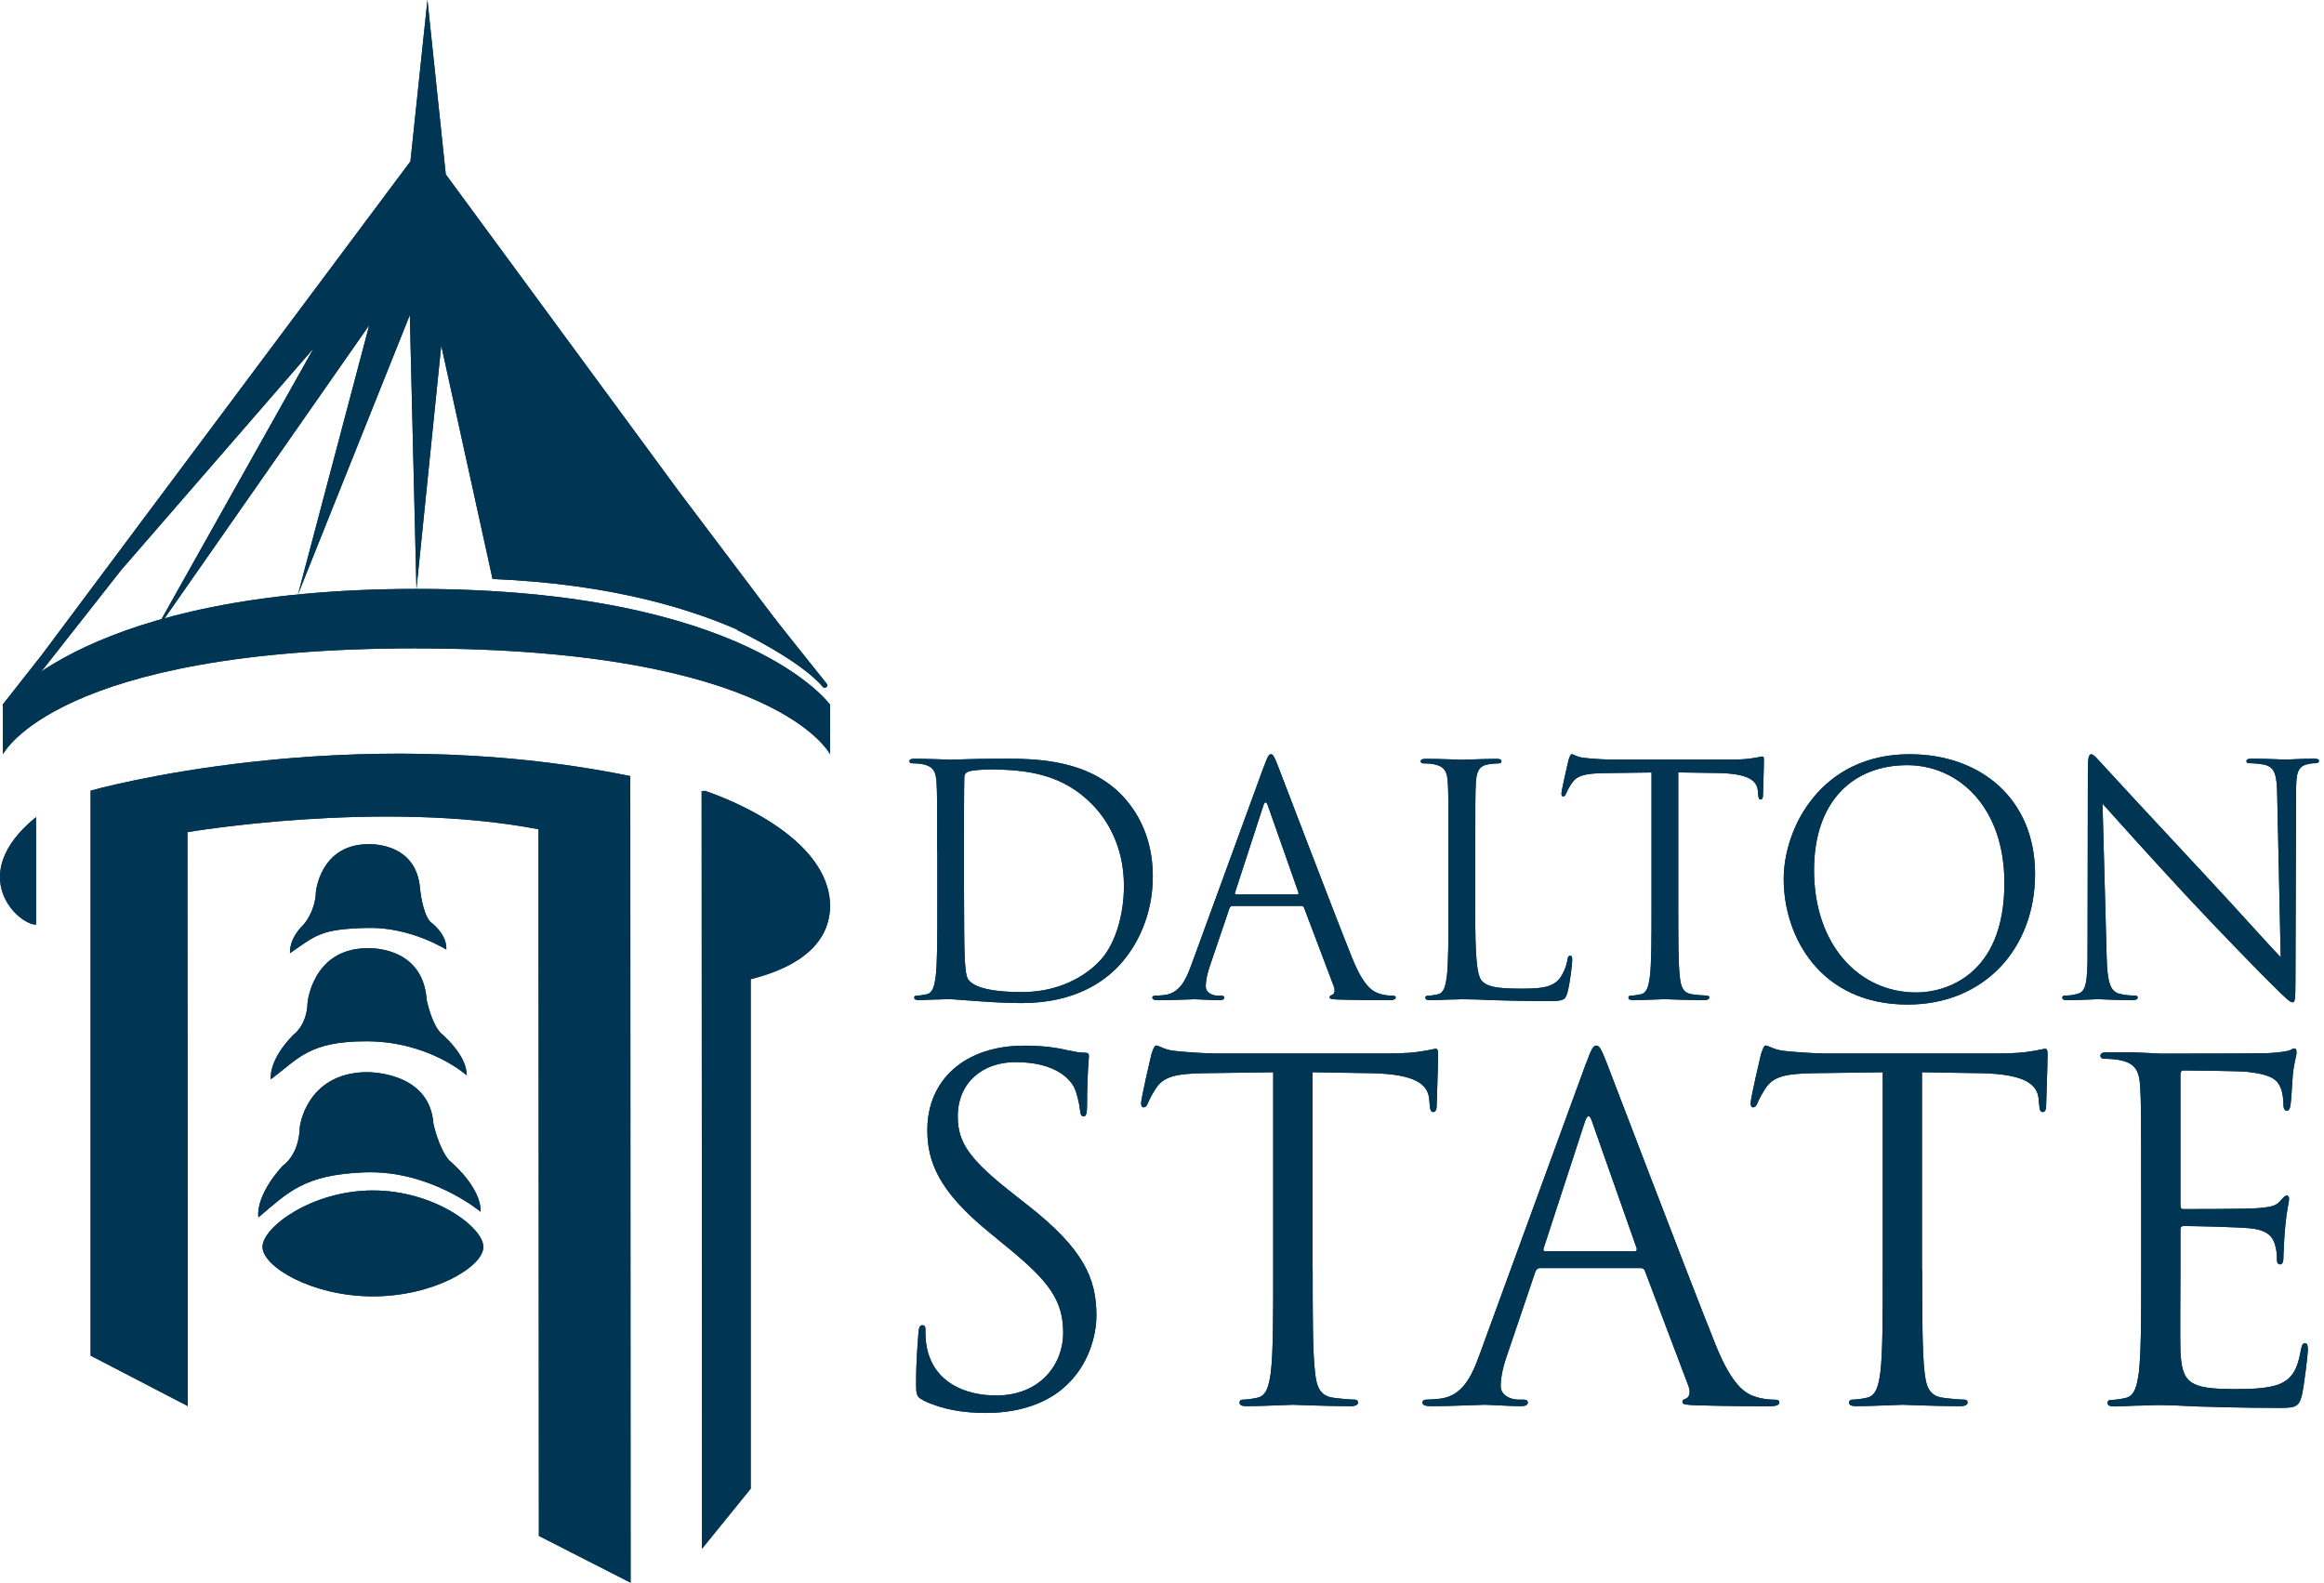 <?xml version="1.0" encoding="UTF-8"?> <svg xmlns="http://www.w3.org/2000/svg" width="298" height="203" viewBox="0 0 298 203" fill="none"><g clip-path="url(#clip0_38_32)"><path d="M123.61 113.59C123.61 117.93 123.65 121.7 123.69 122.47C123.73 123.49 123.81 125.13 124.14 125.58C124.67 126.36 126.27 127.22 131.1 127.22C134.91 127.22 138.43 125.83 140.84 123.41C142.97 121.32 144.12 117.39 144.12 113.62C144.12 108.42 141.87 105.06 140.19 103.3C136.34 99.25 131.67 98.67 126.8 98.67C125.98 98.67 124.47 98.79 124.14 98.96C123.77 99.12 123.65 99.33 123.65 99.78C123.61 101.17 123.61 105.35 123.61 108.5V113.58V113.59ZM120.17 109.17C120.17 102.78 120.17 101.64 120.09 100.33C120.01 98.94 119.68 98.28 118.33 98C118 97.92 117.31 97.88 116.94 97.88C116.78 97.88 116.61 97.8 116.61 97.63C116.61 97.38 116.82 97.3 117.27 97.3C119.11 97.3 121.69 97.42 121.9 97.42C122.39 97.42 124.97 97.3 127.43 97.3C131.48 97.3 138.98 96.93 143.85 101.97C145.9 104.1 147.82 107.5 147.82 112.37C147.82 117.53 145.69 121.5 143.4 123.92C141.64 125.76 137.95 128.63 130.99 128.63C129.23 128.63 127.06 128.51 125.3 128.38C123.5 128.26 122.1 128.13 121.9 128.13C121.82 128.13 121.12 128.13 120.26 128.17C119.44 128.17 118.5 128.25 117.88 128.25C117.43 128.25 117.23 128.17 117.23 127.92C117.23 127.8 117.31 127.67 117.56 127.67C117.93 127.67 118.42 127.59 118.79 127.51C119.61 127.35 119.81 126.45 119.98 125.26C120.19 123.54 120.19 120.3 120.19 116.38V109.17H120.17Z" fill="#003654"></path><path d="M166.32 114.7C166.53 114.7 166.53 114.58 166.48 114.41L162.59 103.35C162.38 102.74 162.18 102.74 161.98 103.35L158.38 114.41C158.3 114.62 158.38 114.7 158.5 114.7H166.32ZM162.06 98.32C162.55 96.97 162.71 96.72 162.96 96.72C163.21 96.72 163.37 96.93 163.86 98.2C164.47 99.76 170.9 116.67 173.4 122.89C174.87 126.54 176.06 127.19 176.92 127.44C177.53 127.64 178.15 127.68 178.56 127.68C178.8 127.68 178.97 127.72 178.97 127.93C178.97 128.17 178.6 128.26 178.15 128.26C177.54 128.26 174.55 128.26 171.72 128.18C170.94 128.14 170.49 128.14 170.49 127.89C170.49 127.73 170.61 127.64 170.78 127.6C171.03 127.52 171.27 127.15 171.03 126.49L167.22 116.42C167.14 116.26 167.06 116.17 166.85 116.17H158.05C157.85 116.17 157.72 116.29 157.64 116.5L155.18 123.75C154.81 124.77 154.61 125.76 154.61 126.49C154.61 127.31 155.47 127.68 156.16 127.68H156.57C156.86 127.68 156.98 127.76 156.98 127.93C156.98 128.17 156.73 128.26 156.36 128.26C155.38 128.26 153.62 128.14 153.17 128.14C152.72 128.14 150.47 128.26 148.54 128.26C148.01 128.26 147.76 128.18 147.76 127.93C147.76 127.77 147.92 127.68 148.13 127.68C148.42 127.68 148.99 127.64 149.32 127.6C151.2 127.36 152.02 125.8 152.76 123.75L162.05 98.32H162.06Z" fill="#003654"></path><path d="M189.16 116.46C189.16 122.48 189.32 125.1 190.06 125.84C190.72 126.49 191.78 126.78 194.97 126.78C197.14 126.78 198.94 126.74 199.93 125.55C200.46 124.9 200.87 123.87 200.99 123.09C201.03 122.76 201.11 122.56 201.36 122.56C201.56 122.56 201.6 122.72 201.6 123.17C201.6 123.62 201.31 126.08 200.99 127.27C200.7 128.21 200.58 128.38 198.41 128.38C195.46 128.38 193.33 128.3 191.61 128.26C189.89 128.18 188.62 128.14 187.43 128.14C187.27 128.14 186.57 128.18 185.75 128.18C184.93 128.22 184.03 128.26 183.42 128.26C182.97 128.26 182.77 128.18 182.77 127.93C182.77 127.81 182.85 127.68 183.1 127.68C183.47 127.68 183.96 127.6 184.33 127.52C185.15 127.36 185.35 126.46 185.52 125.27C185.73 123.55 185.73 120.32 185.73 116.39V109.18C185.73 102.79 185.73 101.65 185.65 100.34C185.57 98.95 185.24 98.29 183.89 98.01C183.56 97.93 182.87 97.89 182.5 97.89C182.34 97.89 182.17 97.81 182.17 97.64C182.17 97.39 182.38 97.31 182.83 97.31C184.67 97.31 187.25 97.43 187.46 97.43C187.67 97.43 190.65 97.31 191.88 97.31C192.33 97.31 192.53 97.39 192.53 97.64C192.53 97.8 192.37 97.89 192.2 97.89C191.91 97.89 191.34 97.93 190.85 98.01C189.66 98.21 189.33 98.91 189.25 100.34C189.17 101.65 189.17 102.8 189.17 109.18V116.47L189.16 116.46Z" fill="#003654"></path><path d="M215.2 116.38C215.2 120.31 215.2 123.55 215.4 125.26C215.52 126.45 215.77 127.35 217 127.51C217.57 127.59 218.47 127.67 218.84 127.67C219.09 127.67 219.17 127.79 219.17 127.92C219.17 128.13 218.97 128.25 218.51 128.25C216.26 128.25 213.68 128.13 213.47 128.13C213.26 128.13 210.68 128.25 209.46 128.25C209.01 128.25 208.81 128.17 208.81 127.92C208.81 127.8 208.89 127.67 209.14 127.67C209.51 127.67 210 127.59 210.37 127.51C211.19 127.35 211.39 126.45 211.56 125.26C211.77 123.54 211.77 120.31 211.77 116.38V99.06L205.71 99.14C203.17 99.18 202.19 99.47 201.53 100.45C201.08 101.15 200.96 101.43 200.83 101.72C200.71 102.05 200.58 102.13 200.42 102.13C200.3 102.13 200.22 102.01 200.22 101.76C200.22 101.35 201.04 97.83 201.12 97.5C201.2 97.25 201.36 96.72 201.53 96.72C201.82 96.72 202.23 97.13 203.33 97.21C204.52 97.33 206.07 97.41 206.56 97.41H221.92C223.23 97.41 224.17 97.33 224.83 97.21C225.44 97.13 225.81 97.01 225.98 97.01C226.18 97.01 226.18 97.25 226.18 97.5C226.18 98.73 226.06 101.55 226.06 102C226.06 102.37 225.94 102.53 225.77 102.53C225.57 102.53 225.48 102.41 225.44 101.83L225.4 101.38C225.28 100.15 224.29 99.21 220.36 99.13L215.2 99.05V116.37V116.38Z" fill="#003654"></path><path d="M245.72 127.27C249.41 127.27 257.02 125.14 257.02 113.23C257.02 103.4 251.04 98.12 244.57 98.12C237.73 98.12 232.61 102.62 232.61 111.59C232.61 121.13 238.34 127.27 245.71 127.27M244.86 96.72C254.07 96.72 260.95 102.54 260.95 112.07C260.95 121.6 254.48 128.82 244.61 128.82C233.39 128.82 228.72 120.1 228.72 112.73C228.72 106.1 233.55 96.72 244.85 96.72" fill="#003654"></path><path d="M270.13 122.68C270.21 126.04 270.62 127.1 271.73 127.43C272.51 127.64 273.41 127.67 273.78 127.67C273.99 127.67 274.11 127.75 274.11 127.92C274.11 128.16 273.87 128.25 273.37 128.25C271.04 128.25 269.4 128.13 269.03 128.13C268.66 128.13 266.94 128.25 265.1 128.25C264.69 128.25 264.44 128.21 264.44 127.92C264.44 127.76 264.56 127.67 264.77 127.67C265.1 127.67 265.84 127.63 266.45 127.43C267.47 127.14 267.68 125.96 267.68 122.23L267.72 98.77C267.72 97.17 267.84 96.72 268.17 96.72C268.5 96.72 269.19 97.62 269.6 98.03C270.22 98.73 276.32 105.32 282.62 112.07C286.67 116.41 291.14 121.41 292.45 122.76L292 101.96C291.96 99.3 291.67 98.4 290.4 98.07C289.66 97.91 288.72 97.87 288.39 97.87C288.1 97.87 288.06 97.75 288.06 97.58C288.06 97.33 288.39 97.29 288.88 97.29C290.72 97.29 292.69 97.41 293.14 97.41C293.59 97.41 294.94 97.29 296.62 97.29C297.07 97.29 297.36 97.33 297.36 97.58C297.36 97.74 297.2 97.87 296.91 97.87C296.71 97.87 296.42 97.87 295.93 97.99C294.58 98.28 294.42 99.18 294.42 101.63L294.34 125.62C294.34 128.32 294.26 128.53 293.97 128.53C293.64 128.53 293.15 128.08 290.98 125.91C290.53 125.5 284.63 119.48 280.29 114.81C275.54 109.69 270.91 104.53 269.6 103.06L270.13 122.67V122.68Z" fill="#003654"></path><path d="M118.37 179.55C117.53 179.13 117.47 178.89 117.47 177.27C117.47 174.27 117.71 171.87 117.77 170.9C117.83 170.24 117.95 169.94 118.25 169.94C118.61 169.94 118.67 170.12 118.67 170.6C118.67 171.14 118.67 171.98 118.85 172.82C119.75 177.26 123.72 178.95 127.74 178.95C133.51 178.95 136.33 174.81 136.33 170.96C136.33 166.82 134.59 164.41 129.42 160.15L126.72 157.93C120.35 152.7 118.91 148.98 118.91 144.9C118.91 138.47 123.72 134.09 131.34 134.09C133.68 134.09 135.43 134.33 136.93 134.69C138.07 134.93 138.55 134.99 139.03 134.99C139.51 134.99 139.63 135.11 139.63 135.41C139.63 135.71 139.39 137.69 139.39 141.78C139.39 142.74 139.27 143.16 138.97 143.16C138.61 143.16 138.55 142.86 138.49 142.38C138.43 141.66 138.07 140.04 137.71 139.38C137.35 138.72 135.73 136.2 130.2 136.2C126.05 136.2 122.81 138.78 122.81 143.17C122.81 146.59 124.37 148.76 130.14 153.26L131.82 154.58C138.91 160.16 140.59 163.89 140.59 168.7C140.59 171.16 139.63 175.73 135.49 178.67C132.91 180.47 129.66 181.19 126.42 181.19C123.6 181.19 120.83 180.77 118.37 179.57" fill="#003654"></path><path d="M168.32 162.91C168.32 168.68 168.32 173.42 168.62 175.94C168.8 177.68 169.16 179 170.96 179.24C171.8 179.36 173.12 179.48 173.66 179.48C174.02 179.48 174.14 179.66 174.14 179.84C174.14 180.14 173.84 180.32 173.18 180.32C169.87 180.32 166.09 180.14 165.79 180.14C165.49 180.14 161.71 180.32 159.9 180.32C159.24 180.32 158.94 180.2 158.94 179.84C158.94 179.66 159.06 179.48 159.42 179.48C159.96 179.48 160.68 179.36 161.22 179.24C162.42 179 162.72 177.68 162.96 175.94C163.26 173.42 163.26 168.67 163.26 162.91V137.5L154.37 137.62C150.65 137.68 149.2 138.1 148.24 139.54C147.58 140.56 147.4 140.98 147.22 141.4C147.04 141.88 146.86 142 146.62 142C146.44 142 146.32 141.82 146.32 141.46C146.32 140.86 147.52 135.69 147.64 135.21C147.76 134.85 148 134.07 148.24 134.07C148.66 134.07 149.26 134.67 150.88 134.79C152.62 134.97 154.9 135.09 155.63 135.09H178.16C180.08 135.09 181.46 134.97 182.42 134.79C183.32 134.67 183.86 134.49 184.1 134.49C184.4 134.49 184.4 134.85 184.4 135.21C184.4 137.01 184.22 141.16 184.22 141.82C184.22 142.36 184.04 142.6 183.8 142.6C183.5 142.6 183.38 142.42 183.32 141.58L183.26 140.92C183.08 139.12 181.64 137.74 175.87 137.62L168.3 137.5V162.91H168.32Z" fill="#003654"></path><path d="M209.61 160.45C209.91 160.45 209.91 160.27 209.85 160.03L204.14 143.81C203.84 142.91 203.54 142.91 203.24 143.81L197.95 160.03C197.83 160.33 197.95 160.45 198.13 160.45H209.6H209.61ZM203.36 136.42C204.08 134.44 204.32 134.08 204.68 134.08C205.04 134.08 205.28 134.38 206 136.24C206.9 138.52 216.33 163.33 219.99 172.46C222.15 177.81 223.89 178.77 225.16 179.13C226.06 179.43 226.96 179.49 227.56 179.49C227.92 179.49 228.16 179.55 228.16 179.85C228.16 180.21 227.62 180.33 226.96 180.33C226.06 180.33 221.67 180.33 217.53 180.21C216.39 180.15 215.73 180.15 215.73 179.79C215.73 179.55 215.91 179.43 216.15 179.37C216.51 179.25 216.87 178.71 216.51 177.75L210.92 162.97C210.8 162.73 210.68 162.61 210.38 162.61H197.47C197.17 162.61 196.99 162.79 196.87 163.09L193.27 173.72C192.73 175.22 192.43 176.66 192.43 177.74C192.43 178.94 193.69 179.48 194.71 179.48H195.31C195.73 179.48 195.91 179.6 195.91 179.84C195.91 180.2 195.55 180.32 195.01 180.32C193.57 180.32 190.99 180.14 190.33 180.14C189.67 180.14 186.37 180.32 183.54 180.32C182.76 180.32 182.4 180.2 182.4 179.84C182.4 179.6 182.64 179.48 182.94 179.48C183.36 179.48 184.2 179.42 184.68 179.36C187.44 179 188.64 176.72 189.72 173.71L203.35 136.41L203.36 136.42Z" fill="#003654"></path><path d="M246.48 162.91C246.48 168.68 246.48 173.42 246.78 175.94C246.96 177.68 247.32 179 249.12 179.24C249.96 179.36 251.28 179.48 251.82 179.48C252.18 179.48 252.3 179.66 252.3 179.84C252.3 180.14 252 180.32 251.34 180.32C248.04 180.32 244.25 180.14 243.95 180.14C243.65 180.14 239.87 180.32 238.06 180.32C237.4 180.32 237.1 180.2 237.1 179.84C237.1 179.66 237.22 179.48 237.58 179.48C238.12 179.48 238.84 179.36 239.38 179.24C240.58 179 240.88 177.68 241.12 175.94C241.42 173.42 241.42 168.67 241.42 162.91V137.5L232.53 137.62C228.81 137.68 227.36 138.1 226.4 139.54C225.74 140.56 225.56 140.98 225.38 141.4C225.2 141.88 225.02 142 224.78 142C224.6 142 224.48 141.82 224.48 141.46C224.48 140.86 225.68 135.69 225.8 135.21C225.92 134.85 226.16 134.07 226.4 134.07C226.82 134.07 227.42 134.67 229.04 134.79C230.78 134.97 233.06 135.09 233.78 135.09H256.31C258.23 135.09 259.61 134.97 260.57 134.79C261.47 134.67 262.01 134.49 262.25 134.49C262.55 134.49 262.55 134.85 262.55 135.21C262.55 137.01 262.37 141.16 262.37 141.82C262.37 142.36 262.19 142.6 261.95 142.6C261.65 142.6 261.53 142.42 261.47 141.58L261.41 140.92C261.23 139.12 259.79 137.74 254.02 137.62L246.45 137.5V162.91H246.48Z" fill="#003654"></path><path d="M274.55 152.34C274.55 142.97 274.55 141.29 274.43 139.37C274.31 137.33 273.83 136.37 271.85 135.95C271.37 135.83 270.35 135.77 269.81 135.77C269.57 135.77 269.33 135.65 269.33 135.41C269.33 135.05 269.63 134.93 270.29 134.93C271.67 134.93 273.29 134.93 274.61 134.99L277.07 135.11C277.49 135.11 289.44 135.11 290.82 135.05C291.96 134.99 292.92 134.87 293.4 134.75C293.7 134.69 293.94 134.45 294.24 134.45C294.42 134.45 294.48 134.69 294.48 134.99C294.48 135.41 294.18 136.13 294 137.81C293.94 138.41 293.82 141.05 293.7 141.77C293.64 142.07 293.52 142.43 293.28 142.43C292.92 142.43 292.8 142.13 292.8 141.65C292.8 141.23 292.74 140.21 292.44 139.49C292.02 138.53 291.42 137.81 288.18 137.45C287.16 137.33 280.61 137.27 279.95 137.27C279.71 137.27 279.59 137.45 279.59 137.87V154.45C279.59 154.87 279.65 155.05 279.95 155.05C280.73 155.05 288.12 155.05 289.5 154.93C290.94 154.81 291.78 154.69 292.32 154.09C292.74 153.61 292.98 153.31 293.22 153.31C293.4 153.31 293.52 153.43 293.52 153.79C293.52 154.15 293.22 155.17 293.04 157.15C292.92 158.35 292.8 160.57 292.8 161C292.8 161.48 292.8 162.14 292.38 162.14C292.08 162.14 291.96 161.9 291.96 161.6C291.96 161 291.96 160.4 291.72 159.62C291.48 158.78 290.94 157.76 288.6 157.52C286.98 157.34 281.03 157.22 280.01 157.22C279.71 157.22 279.59 157.4 279.59 157.64V162.93C279.59 164.97 279.53 171.94 279.59 173.2C279.77 177.34 280.67 178.13 286.56 178.13C288.12 178.13 290.76 178.13 292.33 177.47C293.89 176.81 294.61 175.61 295.03 173.15C295.15 172.49 295.27 172.25 295.57 172.25C295.93 172.25 295.93 172.73 295.93 173.15C295.93 173.63 295.45 177.72 295.15 178.98C294.73 180.54 294.25 180.54 291.91 180.54C287.4 180.54 284.1 180.42 281.76 180.36C279.42 180.24 277.98 180.18 277.08 180.18C276.96 180.18 275.94 180.18 274.68 180.24C273.48 180.24 272.1 180.36 271.2 180.36C270.54 180.36 270.24 180.24 270.24 179.88C270.24 179.7 270.36 179.52 270.72 179.52C271.26 179.52 271.98 179.4 272.52 179.28C273.72 179.04 274.02 177.72 274.26 175.98C274.56 173.46 274.56 168.71 274.56 162.95V152.38L274.55 152.34Z" fill="#003654"></path><path d="M57.23 121.77C57.23 121.77 52.66 118.87 47.18 118.99C41.1 119.12 40.55 119.92 37.19 122.23C37.19 122.23 36.96 120.49 38.92 118.57C38.92 118.57 40.43 116.95 40.51 114.35C40.51 114.35 41.06 108.44 46.97 108.26C46.97 108.26 53.43 107.74 53.87 114.05C53.87 114.05 54.16 117.12 55.2 118.23C55.2 118.23 57.34 119.74 57.23 121.76" fill="#003654"></path><path d="M59.83 137.89C59.83 137.89 55.06 133.56 47.05 133.53C39.52 133.51 38.21 135.85 34.72 138.4C34.72 138.4 34.35 136.01 37.63 132.69C37.63 132.69 39.36 131.53 39.44 128.56C39.44 128.56 40.07 121.81 46.82 121.6C46.82 121.6 54.2 121.01 54.71 128.22C54.71 128.22 55.3 131.18 56.49 132.45C56.49 132.45 59.93 135.28 59.83 137.89Z" fill="#003654"></path><path d="M61.62 155.39C61.62 155.39 55.21 149.99 46.67 150.34C38.98 150.65 36.98 152.87 33.14 156.11C33.14 156.11 32.57 153.58 36.25 149.49C36.25 149.49 38.35 148.2 38.44 144.54C38.44 144.54 39.2 137.74 46.78 137.49C46.78 137.49 55.1 137.17 55.58 144.13C55.58 144.13 56.25 147.23 57.58 148.79C57.58 148.79 61.74 152.18 61.62 155.39Z" fill="#003654"></path><path d="M61.98 159.9C61.98 162.43 55.64 166.24 47.82 166.24C40 166.24 33.66 162.43 33.66 159.9C33.66 157.37 40 152.66 47.82 152.66C55.64 152.66 61.98 157.37 61.98 159.9Z" fill="#003654"></path><path d="M4.62 118.57C2.29 118.57 -4.5 112.21 4.62 104.78V118.57Z" fill="#003654"></path><path d="M69.05 106.34L69.1 196.96L80.86 202.96L80.82 99.52C44.34 92.1 11.62 101.39 11.62 101.39V173.84L24.08 180.31L24.03 106.71C24.03 106.71 48.9 102.47 69.05 106.34Z" fill="#003654"></path><path d="M53.41 83.15C99.65 83.15 106.44 96.73 106.44 96.73V90.37C106.44 90.37 95.83 75.52 53.41 75.52C10.99 75.52 0.38 90.36 0.38 90.36V96.72C0.38 96.72 7.17 83.14 53.41 83.14" fill="#003654"></path><path d="M90.6 101.48V101.44H90.48C90.38 101.41 90.32 101.39 90.32 101.39V101.44H89.97L90.02 198.6L96.26 190.9V125.57C103.17 123.83 106.35 120.55 106.44 116.24C106.44 107.24 92.73 102.21 90.6 101.49" fill="#003654"></path><path d="M86.69 62.53L57.16 22.36L54.81 0L52.63 20.69L5.36 83.98L0.32 90.39L1.32 91.18L15.56 73.07L40.21 44.67L19.39 81.75L47.35 41.69L38.21 76.23L52.55 40.4L53.4 75.52L56.58 44.31L63.16 74.25C94.13 75.52 105.6 87.61 105.6 87.61L86.69 62.54V62.53Z" fill="#003654"></path><path d="M94.78 80.56C94.78 80.56 102.8 84.36 105.76 87.88L98.08 78.26L94.78 80.57V80.56Z" fill="#003654"></path><path d="M95.4 80.51C96.7 81.15 100.27 82.99 103.13 85.1L98.01 78.68L95.4 80.51ZM105.75 88.2C105.66 88.2 105.57 88.16 105.51 88.09C102.64 84.67 94.72 80.89 94.64 80.86C94.54 80.81 94.47 80.71 94.46 80.6C94.46 80.49 94.5 80.38 94.6 80.31L97.9 78C98.04 77.9 98.23 77.93 98.33 78.06L106.01 87.68C106.12 87.82 106.1 88.01 105.96 88.12C105.9 88.17 105.83 88.19 105.76 88.19" fill="#003654"></path><path d="M123.61 113.59C123.61 117.93 123.65 121.7 123.69 122.47C123.73 123.49 123.81 125.13 124.14 125.58C124.67 126.36 126.27 127.22 131.1 127.22C134.91 127.22 138.43 125.83 140.84 123.41C142.97 121.32 144.12 117.39 144.12 113.62C144.12 108.42 141.87 105.06 140.19 103.3C136.34 99.25 131.67 98.67 126.8 98.67C125.98 98.67 124.47 98.79 124.14 98.96C123.77 99.12 123.65 99.33 123.65 99.78C123.61 101.17 123.61 105.35 123.61 108.5V113.58V113.59ZM120.17 109.17C120.17 102.78 120.17 101.64 120.09 100.33C120.01 98.94 119.68 98.28 118.33 98C118 97.92 117.31 97.88 116.94 97.88C116.78 97.88 116.61 97.8 116.61 97.63C116.61 97.38 116.82 97.3 117.27 97.3C119.11 97.3 121.69 97.42 121.9 97.42C122.39 97.42 124.97 97.3 127.43 97.3C131.48 97.3 138.98 96.93 143.85 101.97C145.9 104.1 147.82 107.5 147.82 112.37C147.82 117.53 145.69 121.5 143.4 123.92C141.64 125.76 137.95 128.63 130.99 128.63C129.23 128.63 127.06 128.51 125.3 128.38C123.5 128.26 122.1 128.13 121.9 128.13C121.82 128.13 121.12 128.13 120.26 128.17C119.44 128.17 118.5 128.25 117.88 128.25C117.43 128.25 117.23 128.17 117.23 127.92C117.23 127.8 117.31 127.67 117.56 127.67C117.93 127.67 118.42 127.59 118.79 127.51C119.61 127.35 119.81 126.45 119.98 125.26C120.19 123.54 120.19 120.3 120.19 116.38V109.17H120.17Z" fill="#003654"></path><path d="M166.32 114.7C166.53 114.7 166.53 114.58 166.48 114.41L162.59 103.35C162.38 102.74 162.18 102.74 161.98 103.35L158.38 114.41C158.3 114.62 158.38 114.7 158.5 114.7H166.32ZM162.06 98.32C162.55 96.97 162.71 96.72 162.96 96.72C163.21 96.72 163.37 96.93 163.86 98.2C164.47 99.76 170.9 116.67 173.4 122.89C174.87 126.54 176.06 127.19 176.92 127.44C177.53 127.64 178.15 127.68 178.56 127.68C178.8 127.68 178.97 127.72 178.97 127.93C178.97 128.17 178.6 128.26 178.15 128.26C177.54 128.26 174.55 128.26 171.72 128.18C170.94 128.14 170.49 128.14 170.49 127.89C170.49 127.73 170.61 127.64 170.78 127.6C171.03 127.52 171.27 127.15 171.03 126.49L167.22 116.42C167.14 116.26 167.06 116.17 166.85 116.17H158.05C157.85 116.17 157.72 116.29 157.64 116.5L155.18 123.75C154.81 124.77 154.61 125.76 154.61 126.49C154.61 127.31 155.47 127.68 156.16 127.68H156.57C156.86 127.68 156.98 127.76 156.98 127.93C156.98 128.17 156.73 128.26 156.36 128.26C155.38 128.26 153.62 128.14 153.17 128.14C152.72 128.14 150.47 128.26 148.54 128.26C148.01 128.26 147.76 128.18 147.76 127.93C147.76 127.77 147.92 127.68 148.13 127.68C148.42 127.68 148.99 127.64 149.32 127.6C151.2 127.36 152.02 125.8 152.76 123.75L162.05 98.32H162.06Z" fill="#003654"></path><path d="M189.16 116.46C189.16 122.48 189.32 125.1 190.06 125.84C190.72 126.49 191.78 126.78 194.97 126.78C197.14 126.78 198.94 126.74 199.93 125.55C200.46 124.9 200.87 123.87 200.99 123.09C201.03 122.76 201.11 122.56 201.36 122.56C201.56 122.56 201.6 122.72 201.6 123.17C201.6 123.62 201.31 126.08 200.99 127.27C200.7 128.21 200.58 128.38 198.41 128.38C195.46 128.38 193.33 128.3 191.61 128.26C189.89 128.18 188.62 128.14 187.43 128.14C187.27 128.14 186.57 128.18 185.75 128.18C184.93 128.22 184.03 128.26 183.42 128.26C182.97 128.26 182.77 128.18 182.77 127.93C182.77 127.81 182.85 127.68 183.1 127.68C183.47 127.68 183.96 127.6 184.33 127.52C185.15 127.36 185.35 126.46 185.52 125.27C185.73 123.55 185.73 120.32 185.73 116.39V109.18C185.73 102.79 185.73 101.65 185.65 100.34C185.57 98.95 185.24 98.29 183.89 98.01C183.56 97.93 182.87 97.89 182.5 97.89C182.34 97.89 182.17 97.81 182.17 97.64C182.17 97.39 182.38 97.31 182.83 97.31C184.67 97.31 187.25 97.43 187.46 97.43C187.67 97.43 190.65 97.31 191.88 97.31C192.33 97.31 192.53 97.39 192.53 97.64C192.53 97.8 192.37 97.89 192.2 97.89C191.91 97.89 191.34 97.93 190.85 98.01C189.66 98.21 189.33 98.91 189.25 100.34C189.17 101.65 189.17 102.8 189.17 109.18V116.47L189.16 116.46Z" fill="#003654"></path><path d="M215.2 116.38C215.2 120.31 215.2 123.55 215.4 125.26C215.52 126.45 215.77 127.35 217 127.51C217.57 127.59 218.47 127.67 218.84 127.67C219.09 127.67 219.17 127.79 219.17 127.92C219.17 128.13 218.97 128.25 218.51 128.25C216.26 128.25 213.68 128.13 213.47 128.13C213.26 128.13 210.68 128.25 209.46 128.25C209.01 128.25 208.81 128.17 208.81 127.92C208.81 127.8 208.89 127.67 209.14 127.67C209.51 127.67 210 127.59 210.37 127.51C211.19 127.35 211.39 126.45 211.56 125.26C211.77 123.54 211.77 120.31 211.77 116.38V99.06L205.71 99.14C203.17 99.18 202.19 99.47 201.53 100.45C201.08 101.15 200.96 101.43 200.83 101.72C200.71 102.05 200.58 102.13 200.42 102.13C200.3 102.13 200.22 102.01 200.22 101.76C200.22 101.35 201.04 97.83 201.12 97.5C201.2 97.25 201.36 96.72 201.53 96.72C201.82 96.72 202.23 97.13 203.33 97.21C204.52 97.33 206.07 97.41 206.56 97.41H221.92C223.23 97.41 224.17 97.33 224.83 97.21C225.44 97.13 225.81 97.01 225.98 97.01C226.18 97.01 226.18 97.25 226.18 97.5C226.18 98.73 226.06 101.55 226.06 102C226.06 102.37 225.94 102.53 225.77 102.53C225.57 102.53 225.48 102.41 225.44 101.83L225.4 101.38C225.28 100.15 224.29 99.21 220.36 99.13L215.2 99.05V116.37V116.38Z" fill="#003654"></path><path d="M245.72 127.27C249.41 127.27 257.02 125.14 257.02 113.23C257.02 103.4 251.04 98.12 244.57 98.12C237.73 98.12 232.61 102.62 232.61 111.59C232.61 121.13 238.34 127.27 245.71 127.27M244.86 96.72C254.07 96.72 260.95 102.54 260.95 112.07C260.95 121.6 254.48 128.82 244.61 128.82C233.39 128.82 228.72 120.1 228.72 112.73C228.72 106.1 233.55 96.72 244.85 96.72" fill="#003654"></path><path d="M270.13 122.68C270.21 126.04 270.62 127.1 271.73 127.43C272.51 127.64 273.41 127.67 273.78 127.67C273.99 127.67 274.11 127.75 274.11 127.92C274.11 128.16 273.87 128.25 273.37 128.25C271.04 128.25 269.4 128.13 269.03 128.13C268.66 128.13 266.94 128.25 265.1 128.25C264.69 128.25 264.44 128.21 264.44 127.92C264.44 127.76 264.56 127.67 264.77 127.67C265.1 127.67 265.84 127.63 266.45 127.43C267.47 127.14 267.68 125.96 267.68 122.23L267.72 98.77C267.72 97.17 267.84 96.72 268.17 96.72C268.5 96.72 269.19 97.62 269.6 98.03C270.22 98.73 276.32 105.32 282.62 112.07C286.67 116.41 291.14 121.41 292.45 122.76L292 101.96C291.96 99.3 291.67 98.4 290.4 98.07C289.66 97.91 288.72 97.87 288.39 97.87C288.1 97.87 288.06 97.75 288.06 97.58C288.06 97.33 288.39 97.29 288.88 97.29C290.72 97.29 292.69 97.41 293.14 97.41C293.59 97.41 294.94 97.29 296.62 97.29C297.07 97.29 297.36 97.33 297.36 97.58C297.36 97.74 297.2 97.87 296.91 97.87C296.71 97.87 296.42 97.87 295.93 97.99C294.58 98.28 294.42 99.18 294.42 101.63L294.34 125.62C294.34 128.32 294.26 128.53 293.97 128.53C293.64 128.53 293.15 128.08 290.98 125.91C290.53 125.5 284.63 119.48 280.29 114.81C275.54 109.69 270.91 104.53 269.6 103.06L270.13 122.67V122.68Z" fill="#003654"></path><path d="M118.37 179.55C117.53 179.13 117.47 178.89 117.47 177.27C117.47 174.27 117.71 171.87 117.77 170.9C117.83 170.24 117.95 169.94 118.25 169.94C118.61 169.94 118.67 170.12 118.67 170.6C118.67 171.14 118.67 171.98 118.85 172.82C119.75 177.26 123.72 178.95 127.74 178.95C133.51 178.95 136.33 174.81 136.33 170.96C136.33 166.82 134.59 164.41 129.42 160.15L126.72 157.93C120.35 152.7 118.91 148.98 118.91 144.9C118.91 138.47 123.72 134.09 131.34 134.09C133.68 134.09 135.43 134.33 136.93 134.69C138.07 134.93 138.55 134.99 139.03 134.99C139.51 134.99 139.63 135.11 139.63 135.41C139.63 135.71 139.39 137.69 139.39 141.78C139.39 142.74 139.27 143.16 138.97 143.16C138.61 143.16 138.55 142.86 138.49 142.38C138.43 141.66 138.07 140.04 137.71 139.38C137.35 138.72 135.73 136.2 130.2 136.2C126.05 136.2 122.81 138.78 122.81 143.17C122.81 146.59 124.37 148.76 130.14 153.26L131.82 154.58C138.91 160.16 140.59 163.89 140.59 168.7C140.59 171.16 139.63 175.73 135.49 178.67C132.91 180.47 129.66 181.19 126.42 181.19C123.6 181.19 120.83 180.77 118.37 179.57" fill="#003654"></path><path d="M168.32 162.91C168.32 168.68 168.32 173.42 168.62 175.94C168.8 177.68 169.16 179 170.96 179.24C171.8 179.36 173.12 179.48 173.66 179.48C174.02 179.48 174.14 179.66 174.14 179.84C174.14 180.14 173.84 180.32 173.18 180.32C169.87 180.32 166.09 180.14 165.79 180.14C165.49 180.14 161.71 180.32 159.9 180.32C159.24 180.32 158.94 180.2 158.94 179.84C158.94 179.66 159.06 179.48 159.42 179.48C159.96 179.48 160.68 179.36 161.22 179.24C162.42 179 162.72 177.68 162.96 175.94C163.26 173.42 163.26 168.67 163.26 162.91V137.5L154.37 137.62C150.65 137.68 149.2 138.1 148.24 139.54C147.58 140.56 147.4 140.98 147.22 141.4C147.04 141.88 146.86 142 146.62 142C146.44 142 146.32 141.82 146.32 141.46C146.32 140.86 147.52 135.69 147.64 135.21C147.76 134.85 148 134.07 148.24 134.07C148.66 134.07 149.26 134.67 150.88 134.79C152.62 134.97 154.9 135.09 155.63 135.09H178.16C180.08 135.09 181.46 134.97 182.42 134.79C183.32 134.67 183.86 134.49 184.1 134.49C184.4 134.49 184.4 134.85 184.4 135.21C184.4 137.01 184.22 141.16 184.22 141.82C184.22 142.36 184.04 142.6 183.8 142.6C183.5 142.6 183.38 142.42 183.32 141.58L183.26 140.92C183.08 139.12 181.64 137.74 175.87 137.62L168.3 137.5V162.91H168.32Z" fill="#003654"></path><path d="M209.61 160.45C209.91 160.45 209.91 160.27 209.85 160.03L204.14 143.81C203.84 142.91 203.54 142.91 203.24 143.81L197.95 160.03C197.83 160.33 197.95 160.45 198.13 160.45H209.6H209.61ZM203.36 136.42C204.08 134.44 204.32 134.08 204.68 134.08C205.04 134.08 205.28 134.38 206 136.24C206.9 138.52 216.33 163.33 219.99 172.46C222.15 177.81 223.89 178.77 225.16 179.13C226.06 179.43 226.96 179.49 227.56 179.49C227.92 179.49 228.16 179.55 228.16 179.85C228.16 180.21 227.62 180.33 226.96 180.33C226.06 180.33 221.67 180.33 217.53 180.21C216.39 180.15 215.73 180.15 215.73 179.79C215.73 179.55 215.91 179.43 216.15 179.37C216.51 179.25 216.87 178.71 216.51 177.75L210.92 162.97C210.8 162.73 210.68 162.61 210.38 162.61H197.47C197.17 162.61 196.99 162.79 196.87 163.09L193.27 173.72C192.73 175.22 192.43 176.66 192.43 177.74C192.43 178.94 193.69 179.48 194.71 179.48H195.31C195.73 179.48 195.91 179.6 195.91 179.84C195.91 180.2 195.55 180.32 195.01 180.32C193.57 180.32 190.99 180.14 190.33 180.14C189.67 180.14 186.37 180.32 183.54 180.32C182.76 180.32 182.4 180.2 182.4 179.84C182.4 179.6 182.64 179.48 182.94 179.48C183.36 179.48 184.2 179.42 184.68 179.36C187.44 179 188.64 176.72 189.72 173.71L203.35 136.41L203.36 136.42Z" fill="#003654"></path><path d="M246.48 162.91C246.48 168.68 246.48 173.42 246.78 175.94C246.96 177.68 247.32 179 249.12 179.24C249.96 179.36 251.28 179.48 251.82 179.48C252.18 179.48 252.3 179.66 252.3 179.84C252.3 180.14 252 180.32 251.34 180.32C248.04 180.32 244.25 180.14 243.95 180.14C243.65 180.14 239.87 180.32 238.06 180.32C237.4 180.32 237.1 180.2 237.1 179.84C237.1 179.66 237.22 179.48 237.58 179.48C238.12 179.48 238.84 179.36 239.38 179.24C240.58 179 240.88 177.68 241.12 175.94C241.42 173.42 241.42 168.67 241.42 162.91V137.5L232.53 137.62C228.81 137.68 227.36 138.1 226.4 139.54C225.74 140.56 225.56 140.98 225.38 141.4C225.2 141.88 225.02 142 224.78 142C224.6 142 224.48 141.82 224.48 141.46C224.48 140.86 225.68 135.69 225.8 135.21C225.92 134.85 226.16 134.07 226.4 134.07C226.82 134.07 227.42 134.67 229.04 134.79C230.78 134.97 233.06 135.09 233.78 135.09H256.31C258.23 135.09 259.61 134.97 260.57 134.79C261.47 134.67 262.01 134.49 262.25 134.49C262.55 134.49 262.55 134.85 262.55 135.21C262.55 137.01 262.37 141.16 262.37 141.82C262.37 142.36 262.19 142.6 261.95 142.6C261.65 142.6 261.53 142.42 261.47 141.58L261.41 140.92C261.23 139.12 259.79 137.74 254.02 137.62L246.45 137.5V162.91H246.48Z" fill="#003654"></path><path d="M274.55 152.34C274.55 142.97 274.55 141.29 274.43 139.37C274.31 137.33 273.83 136.37 271.85 135.95C271.37 135.83 270.35 135.77 269.81 135.77C269.57 135.77 269.33 135.65 269.33 135.41C269.33 135.05 269.63 134.93 270.29 134.93C271.67 134.93 273.29 134.93 274.61 134.99L277.07 135.11C277.49 135.11 289.44 135.11 290.82 135.05C291.96 134.99 292.92 134.87 293.4 134.75C293.7 134.69 293.94 134.45 294.24 134.45C294.42 134.45 294.48 134.69 294.48 134.99C294.48 135.41 294.18 136.13 294 137.81C293.94 138.41 293.82 141.05 293.7 141.77C293.64 142.07 293.52 142.43 293.28 142.43C292.92 142.43 292.8 142.13 292.8 141.65C292.8 141.23 292.74 140.21 292.44 139.49C292.02 138.53 291.42 137.81 288.18 137.45C287.16 137.33 280.61 137.27 279.95 137.27C279.71 137.27 279.59 137.45 279.59 137.87V154.45C279.59 154.87 279.65 155.05 279.95 155.05C280.73 155.05 288.12 155.05 289.5 154.93C290.94 154.81 291.78 154.69 292.32 154.09C292.74 153.61 292.98 153.31 293.22 153.31C293.4 153.31 293.52 153.43 293.52 153.79C293.52 154.15 293.22 155.17 293.04 157.15C292.92 158.35 292.8 160.57 292.8 161C292.8 161.48 292.8 162.14 292.38 162.14C292.08 162.14 291.96 161.9 291.96 161.6C291.96 161 291.96 160.4 291.72 159.62C291.48 158.78 290.94 157.76 288.6 157.52C286.98 157.34 281.03 157.22 280.01 157.22C279.71 157.22 279.59 157.4 279.59 157.64V162.93C279.59 164.97 279.53 171.94 279.59 173.2C279.77 177.34 280.67 178.13 286.56 178.13C288.12 178.13 290.76 178.13 292.33 177.47C293.89 176.81 294.61 175.61 295.03 173.15C295.15 172.49 295.27 172.25 295.57 172.25C295.93 172.25 295.93 172.73 295.93 173.15C295.93 173.63 295.45 177.72 295.15 178.98C294.73 180.54 294.25 180.54 291.91 180.54C287.4 180.54 284.1 180.42 281.76 180.36C279.42 180.24 277.98 180.18 277.08 180.18C276.96 180.18 275.94 180.18 274.68 180.24C273.48 180.24 272.1 180.36 271.2 180.36C270.54 180.36 270.24 180.24 270.24 179.88C270.24 179.7 270.36 179.52 270.72 179.52C271.26 179.52 271.98 179.4 272.52 179.28C273.72 179.04 274.02 177.72 274.26 175.98C274.56 173.46 274.56 168.71 274.56 162.95V152.38L274.55 152.34Z" fill="#003654"></path><path d="M57.23 121.77C57.23 121.77 52.66 118.87 47.18 118.99C41.1 119.12 40.55 119.92 37.19 122.23C37.19 122.23 36.96 120.49 38.92 118.57C38.92 118.57 40.43 116.95 40.51 114.35C40.51 114.35 41.06 108.44 46.97 108.26C46.97 108.26 53.43 107.74 53.87 114.05C53.87 114.05 54.16 117.12 55.2 118.23C55.2 118.23 57.34 119.74 57.23 121.76" fill="#003654"></path><path d="M59.83 137.89C59.83 137.89 55.06 133.56 47.05 133.53C39.52 133.51 38.21 135.85 34.72 138.4C34.72 138.4 34.35 136.01 37.63 132.69C37.63 132.69 39.36 131.53 39.44 128.56C39.44 128.56 40.07 121.81 46.82 121.6C46.82 121.6 54.2 121.01 54.71 128.22C54.71 128.22 55.3 131.18 56.49 132.45C56.49 132.45 59.93 135.28 59.83 137.89Z" fill="#003654"></path><path d="M61.62 155.39C61.62 155.39 55.21 149.99 46.67 150.34C38.98 150.65 36.98 152.87 33.14 156.11C33.14 156.11 32.57 153.58 36.25 149.49C36.25 149.49 38.35 148.2 38.44 144.54C38.44 144.54 39.2 137.74 46.78 137.49C46.78 137.49 55.1 137.17 55.58 144.13C55.58 144.13 56.25 147.23 57.58 148.79C57.58 148.79 61.74 152.18 61.62 155.39Z" fill="#003654"></path><path d="M61.98 159.9C61.98 162.43 55.64 166.24 47.82 166.24C40 166.24 33.66 162.43 33.66 159.9C33.66 157.37 40 152.66 47.82 152.66C55.64 152.66 61.98 157.37 61.98 159.9Z" fill="#003654"></path><path d="M4.62 118.57C2.29 118.57 -4.5 112.21 4.62 104.78V118.57Z" fill="#003654"></path><path d="M69.05 106.34L69.1 196.96L80.86 202.96L80.82 99.52C44.34 92.1 11.62 101.39 11.62 101.39V173.84L24.08 180.31L24.03 106.71C24.03 106.71 48.9 102.47 69.05 106.34Z" fill="#003654"></path><path d="M53.41 83.15C99.65 83.15 106.44 96.73 106.44 96.73V90.37C106.44 90.37 95.83 75.52 53.41 75.52C10.99 75.52 0.38 90.36 0.38 90.36V96.72C0.38 96.72 7.17 83.14 53.41 83.14" fill="#003654"></path><path d="M90.6 101.48V101.44H90.48C90.38 101.41 90.32 101.39 90.32 101.39V101.44H89.97L90.02 198.6L96.26 190.9V125.57C103.17 123.83 106.35 120.55 106.44 116.24C106.44 107.24 92.73 102.21 90.6 101.49" fill="#003654"></path><path d="M86.69 62.53L57.16 22.36L54.81 0L52.63 20.69L5.36 83.98L0.32 90.39L1.32 91.18L15.56 73.07L40.21 44.67L19.39 81.75L47.35 41.69L38.21 76.23L52.55 40.4L53.4 75.52L56.58 44.31L63.16 74.25C94.13 75.52 105.6 87.61 105.6 87.61L86.69 62.54V62.53Z" fill="#003654"></path><path d="M94.78 80.56C94.78 80.56 102.8 84.36 105.76 87.88L98.08 78.26L94.78 80.57V80.56Z" fill="#003654"></path><path d="M95.4 80.51C96.7 81.15 100.27 82.99 103.13 85.1L98.01 78.68L95.4 80.51ZM105.75 88.2C105.66 88.2 105.57 88.16 105.51 88.09C102.64 84.67 94.72 80.89 94.64 80.86C94.54 80.81 94.47 80.71 94.46 80.6C94.46 80.49 94.5 80.38 94.6 80.31L97.9 78C98.04 77.9 98.23 77.93 98.33 78.06L106.01 87.68C106.12 87.82 106.1 88.01 105.96 88.12C105.9 88.17 105.83 88.19 105.76 88.19" fill="#003654"></path></g><defs><clipPath id="clip0_38_32"><rect width="297.36" height="202.96" fill="white"></rect></clipPath></defs></svg> 